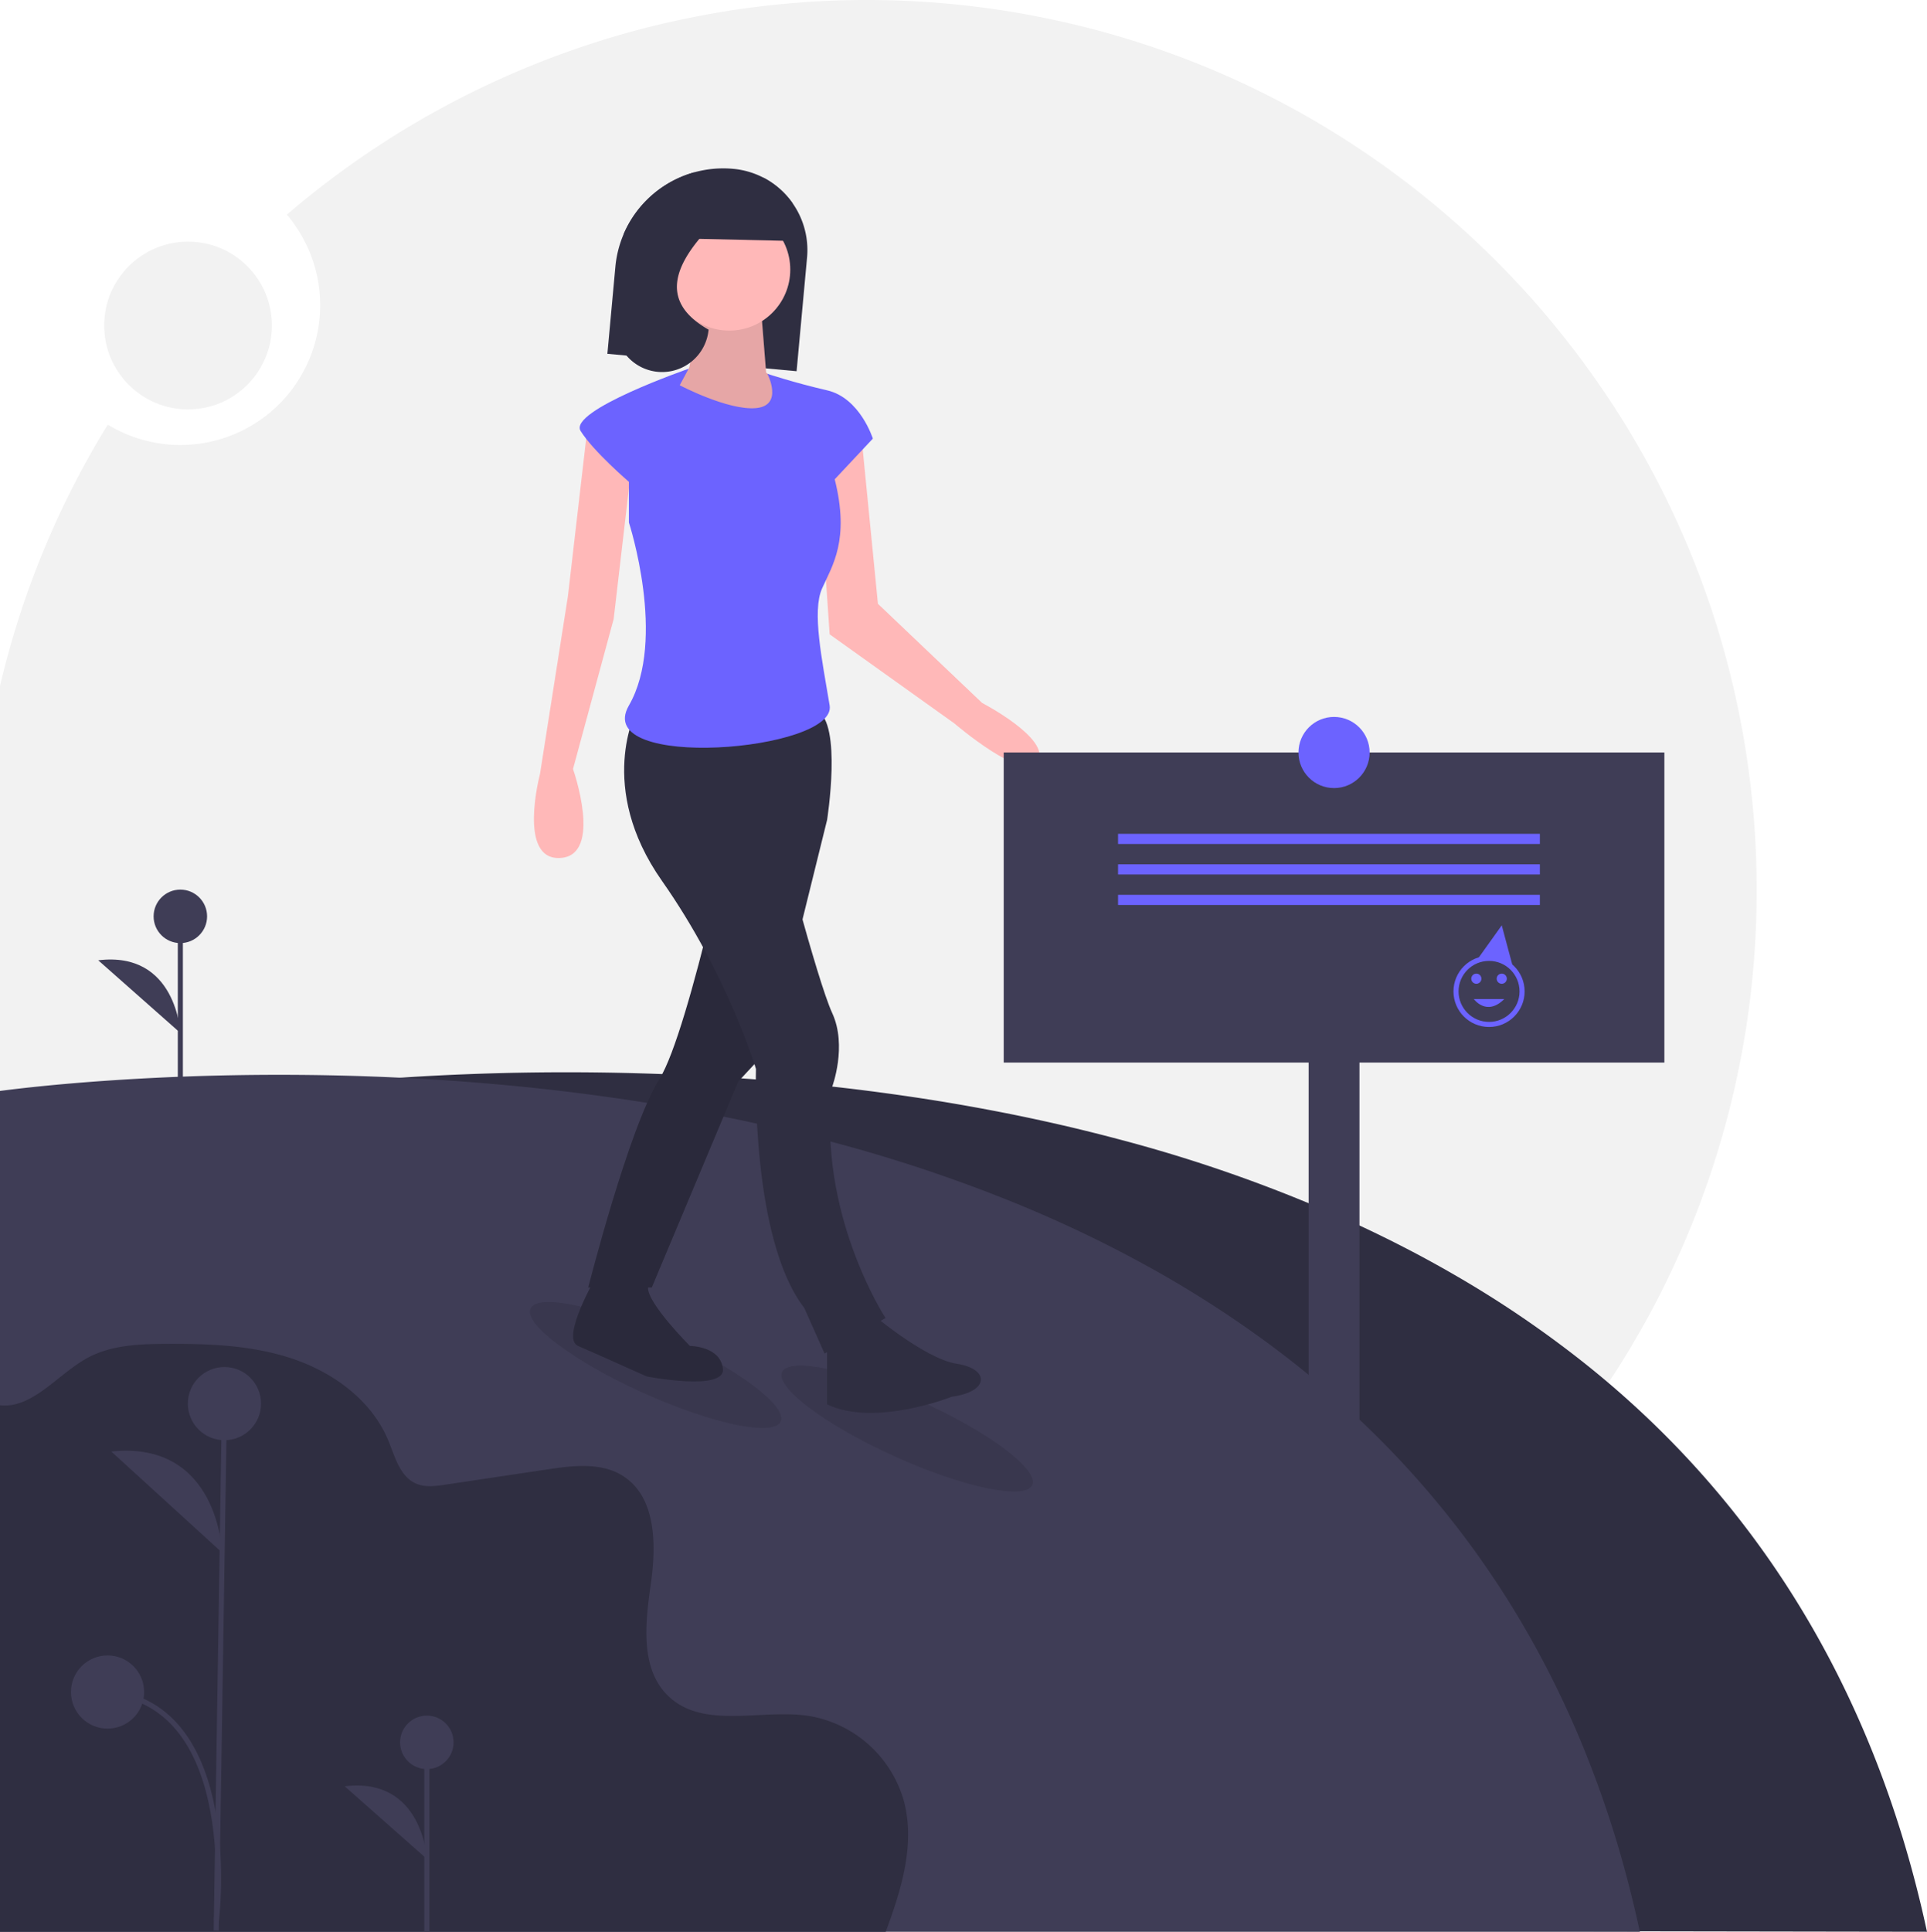 <svg xmlns="http://www.w3.org/2000/svg" data-name="Layer 1" viewBox="0 0 758.35 760.08" xmlns:xlink="http://www.w3.org/1999/xlink"><title>walking around</title><path d="M912.145,420.26a350.048,350.048,0,0,1-338.73,350.12q-5.76.195-11.57.19a348.898,348.898,0,0,1-228.02-84.37q-13.245-11.355-25.29-23.97a351.824,351.824,0,0,1-46.57-60.8,348.131,348.131,0,0,1-41.14-100.75V339.84a348.288,348.288,0,0,1,42.41-102.81,54.993,54.993,0,0,0,70.48-82.61,350.67,350.67,0,0,1,372.59-53.38q5.31,2.4,10.52,4.98C832.555,163.21,912.145,282.44,912.145,420.26Z" transform="translate(-220.825 -69.96)" fill="#f2f2f2"/><circle cx="74" cy="128.08" r="33" fill="#f2f2f2"/><path d="M979.175,830.04l-645.35-1V498.2c.37-.05.78-.1,1.23-.16,5.7-.73,17.74-2.14,34.7-3.43,40.03-3.04,107.43-5.41,183.44,3.43q17.385,2.025,35.31,4.86,14.895,2.385,30.04,5.41,6.585,1.32,13.2,2.78,14.415,3.165,28.9,7.01a576.563,576.563,0,0,1,94.89,33.9c12.78,5.95,25.36,12.44,37.64,19.55A418.635,418.635,0,0,1,844.725,606.6C907.625,656.77,957.465,729.11,979.175,830.04Z" transform="translate(-220.825 -69.96)" fill="#2f2e41"/><path d="M866.175,830.04H220.825V499.2c.37-.05.78-.1,1.23-.16.84-.11,1.81-.23,2.92-.36,6.42-.78,17.31-1.97,31.78-3.07,10.05-.76,21.83-1.48,35.05-2,24.56-.95,54.07-1.18,86.6.39,19.63.95,40.37,2.55,61.79,5.04q17.385,2.025,35.31,4.86,14.895,2.385,30.04,5.41,6.585,1.32,13.2,2.78,14.415,3.165,28.9,7.01a597.237,597.237,0,0,1,71.76,23.84q11.67,4.74,23.13,10.06,6.48,3.015,12.89,6.23,12.54,6.27,24.75,13.32a423.35,423.35,0,0,1,36.65,23.74c.9.63,1.8,1.29,2.7,1.95q6.18,4.56,12.2,9.36c1.37,1.1,2.74,2.2,4.1,3.32q10.245,8.4,20,17.59a364.004,364.004,0,0,1,43.57,49.21C829.675,718.9,853.015,769,866.135,829.86,866.145,829.92,866.165,829.98,866.175,830.04Z" transform="translate(-220.825 -69.96)" fill="#3f3d56"/><ellipse cx="478.825" cy="607.04" rx="12" ry="54" transform="translate(-492.333 723.551) rotate(-65.69)" opacity="0.1"/><ellipse cx="577.825" cy="632.04" rx="12" ry="54" transform="translate(-456.871 828.481) rotate(-65.69)" opacity="0.1"/><line x1="70.975" y1="434.964" x2="70.975" y2="360.552" fill="none" stroke="#3f3d56" stroke-miterlimit="10" stroke-width="2"/><circle cx="70.975" cy="360.552" r="10.523" fill="#3f3d56"/><path d="M291.8,476.374s-1.503-32.332-32.32-28.574Z" transform="translate(-220.825 -69.96)" fill="#3f3d56"/><path d="M459.856,209.168l7.524.691,25.603,2.358,41.332,3.801,4.117-44.693a32.09,32.09,0,0,0-29.039-34.932,42.623,42.623,0,0,0-43.144,25.706l-.006.015A42.671,42.671,0,0,0,463.001,174.957Z" transform="translate(-220.825 -69.96)" fill="#2f2e41"/><path d="M491.325,189.54s3,25,0,26-13,5-13,5l18,19,26,1,6-19-6-5-2-25Z" transform="translate(-220.825 -69.96)" fill="#ffb8b8"/><path d="M491.325,189.54s3,25,0,26-13,5-13,5l18,19,26,1,6-19-6-5-2-25Z" transform="translate(-220.825 -69.96)" opacity="0.1"/><path d="M452.325,235.54l-8,69-11,70s-9,34,8,33,5-35,5-35l16-59,7-60Z" transform="translate(-220.825 -69.96)" fill="#ffb8b8"/><path d="M559.325,236.54l7,71,41,39s27,14,22,23-33-15-33-15l-49-35-3-44,3-44Z" transform="translate(-220.825 -69.96)" fill="#ffb8b8"/><path d="M455.325,572.54s-14,24-7,27,27,12,27,12,31,6,30-3-13-9-13-9-16.936-17-16.468-23S455.325,572.54,455.325,572.54Z" transform="translate(-220.825 -69.96)" fill="#2f2e41"/><path d="M455.325,572.54s-14,24-7,27,27,12,27,12,31,6,30-3-13-9-13-9-16.936-17-16.468-23S455.325,572.54,455.325,572.54Z" transform="translate(-220.825 -69.96)" opacity="0.1"/><path d="M543.325,376.54l3,16-22,89-13,14-34,81h-25s16-63,28-82,32-116,32-116Z" transform="translate(-220.825 -69.96)" fill="#2f2e41"/><path d="M501.825,446.04l18,3,4.5,32.5-13,14-34,81h-25s16-63,28-82,32-116,32-116Z" transform="translate(-220.825 -69.96)" opacity="0.1"/><path d="M471.325,349.54s-16,30,10,67,37,74,37,74-2,67,19,94l8,18,24-14s-27-41-21-91c0,0,6-16,0-29s-22-75-22-75l20-1s6-38-4-43S471.325,349.54,471.325,349.54Z" transform="translate(-220.825 -69.96)" fill="#2f2e41"/><path d="M562.325,585.54s22,19,35,21,13,11-2,13c0,0-30,12-49,3v-25Z" transform="translate(-220.825 -69.96)" fill="#2f2e41"/><circle cx="287" cy="106.08" r="24" fill="#ffb8b8"/><path d="M488.325,221.54l3.5-6.5s-47.5,16.5-42.5,24.5,19,20,19,20v16s15,46,0,72,82,18,79,0-7-37-3-46,11-19,5-43l15-16s-5-16-18-19-23.5-6.5-23.5-6.5,6.5,12.5-4.5,13.5S488.325,221.54,488.325,221.54Z" transform="translate(-220.825 -69.96)" fill="#6c63ff"/><path d="M467.38,209.859a18.371,18.371,0,0,0,32.297-10.184c-20.221-11.454-13.622-26.867,4.045-43.922a18.355,18.355,0,0,0-9.792-17.956,42.767,42.767,0,0,0-27.681,24.303l-.006.015-3.153,34.191A18.283,18.283,0,0,0,467.38,209.859Z" transform="translate(-220.825 -69.96)" fill="#2f2e41"/><path d="M495.534,163.933l36.822.844.342-14.896a32.147,32.147,0,0,0-11.259-9.92l-25.342-.577Z" transform="translate(-220.825 -69.96)" fill="#2f2e41"/><path d="M569.395,830.04H220.825V622.89c12.97,1.37,22.78-12.38,34.59-18.73,9.24-4.97,20.18-5.38,30.67-5.44,16.91-.09,34.13.5,50.14,5.94a73.636,73.636,0,0,1,14.71,6.85c9.92,6.04,18.24,14.52,22.66,25.16,2.67,6.42,4.59,14.29,10.98,17.04,3.56,1.54,7.63.99,11.47.42q20.235-3.03,40.47-6.05c9.98-1.5,20.95-2.8,29.47,2.61,13.14,8.34,13.15,27.25,10.94,42.66-2.22,15.41-4.24,33.59,7.16,44.19,13.82,12.86,36.05,4.83,54.73,7.52a46.841,46.841,0,0,1,37.55,32.93C581.185,795.16,575.685,813.16,569.395,830.04Z" transform="translate(-220.825 -69.96)" fill="#2f2e41"/><line x1="85.098" y1="759.591" x2="88.329" y2="552.269" fill="none" stroke="#3f3d56" stroke-miterlimit="10" stroke-width="2"/><circle cx="88.329" cy="552.269" r="14.401" fill="#3f3d56"/><path d="M308.24,680.872s-1.368-44.276-43.618-39.79Z" transform="translate(-220.825 -69.96)" fill="#3f3d56"/><path d="M305.985,825.592s10.583-84.936-42.837-89.884" transform="translate(-220.825 -69.96)" fill="none" stroke="#3f3d56" stroke-miterlimit="10" stroke-width="2"/><circle cx="42.322" cy="665.748" r="14.401" fill="#3f3d56"/><line x1="167.975" y1="759.964" x2="167.975" y2="685.552" fill="none" stroke="#3f3d56" stroke-miterlimit="10" stroke-width="2"/><circle cx="167.975" cy="685.552" r="10.523" fill="#3f3d56"/><path d="M388.8,801.374s-1.503-32.332-32.32-28.574Z" transform="translate(-220.825 -69.96)" fill="#3f3d56"/><rect x="515" y="306.08" width="20" height="305" fill="#3f3d56"/><rect x="395" y="296.08" width="260" height="122" fill="#3f3d56"/><rect x="440" y="328.08" width="166" height="4" fill="#6c63ff"/><rect x="440" y="340.08" width="166" height="4" fill="#6c63ff"/><rect x="440" y="352.08" width="166" height="4" fill="#6c63ff"/><circle cx="525" cy="296.08" r="14" fill="#6c63ff"/><circle cx="586" cy="390.08" r="13" fill="none" stroke="#6c63ff" stroke-miterlimit="10" stroke-width="2"/><circle cx="581" cy="385.08" r="2" fill="#6c63ff"/><circle cx="591" cy="385.08" r="2" fill="#6c63ff"/><path d="M800.825,463.04s5,7,12,0Z" transform="translate(-220.825 -69.96)" fill="#6c63ff"/><path d="M801.825,448.038l10-13.998,4.624,17.267S811.825,445.036,801.825,448.038Z" transform="translate(-220.825 -69.96)" fill="#6c63ff"/></svg>
